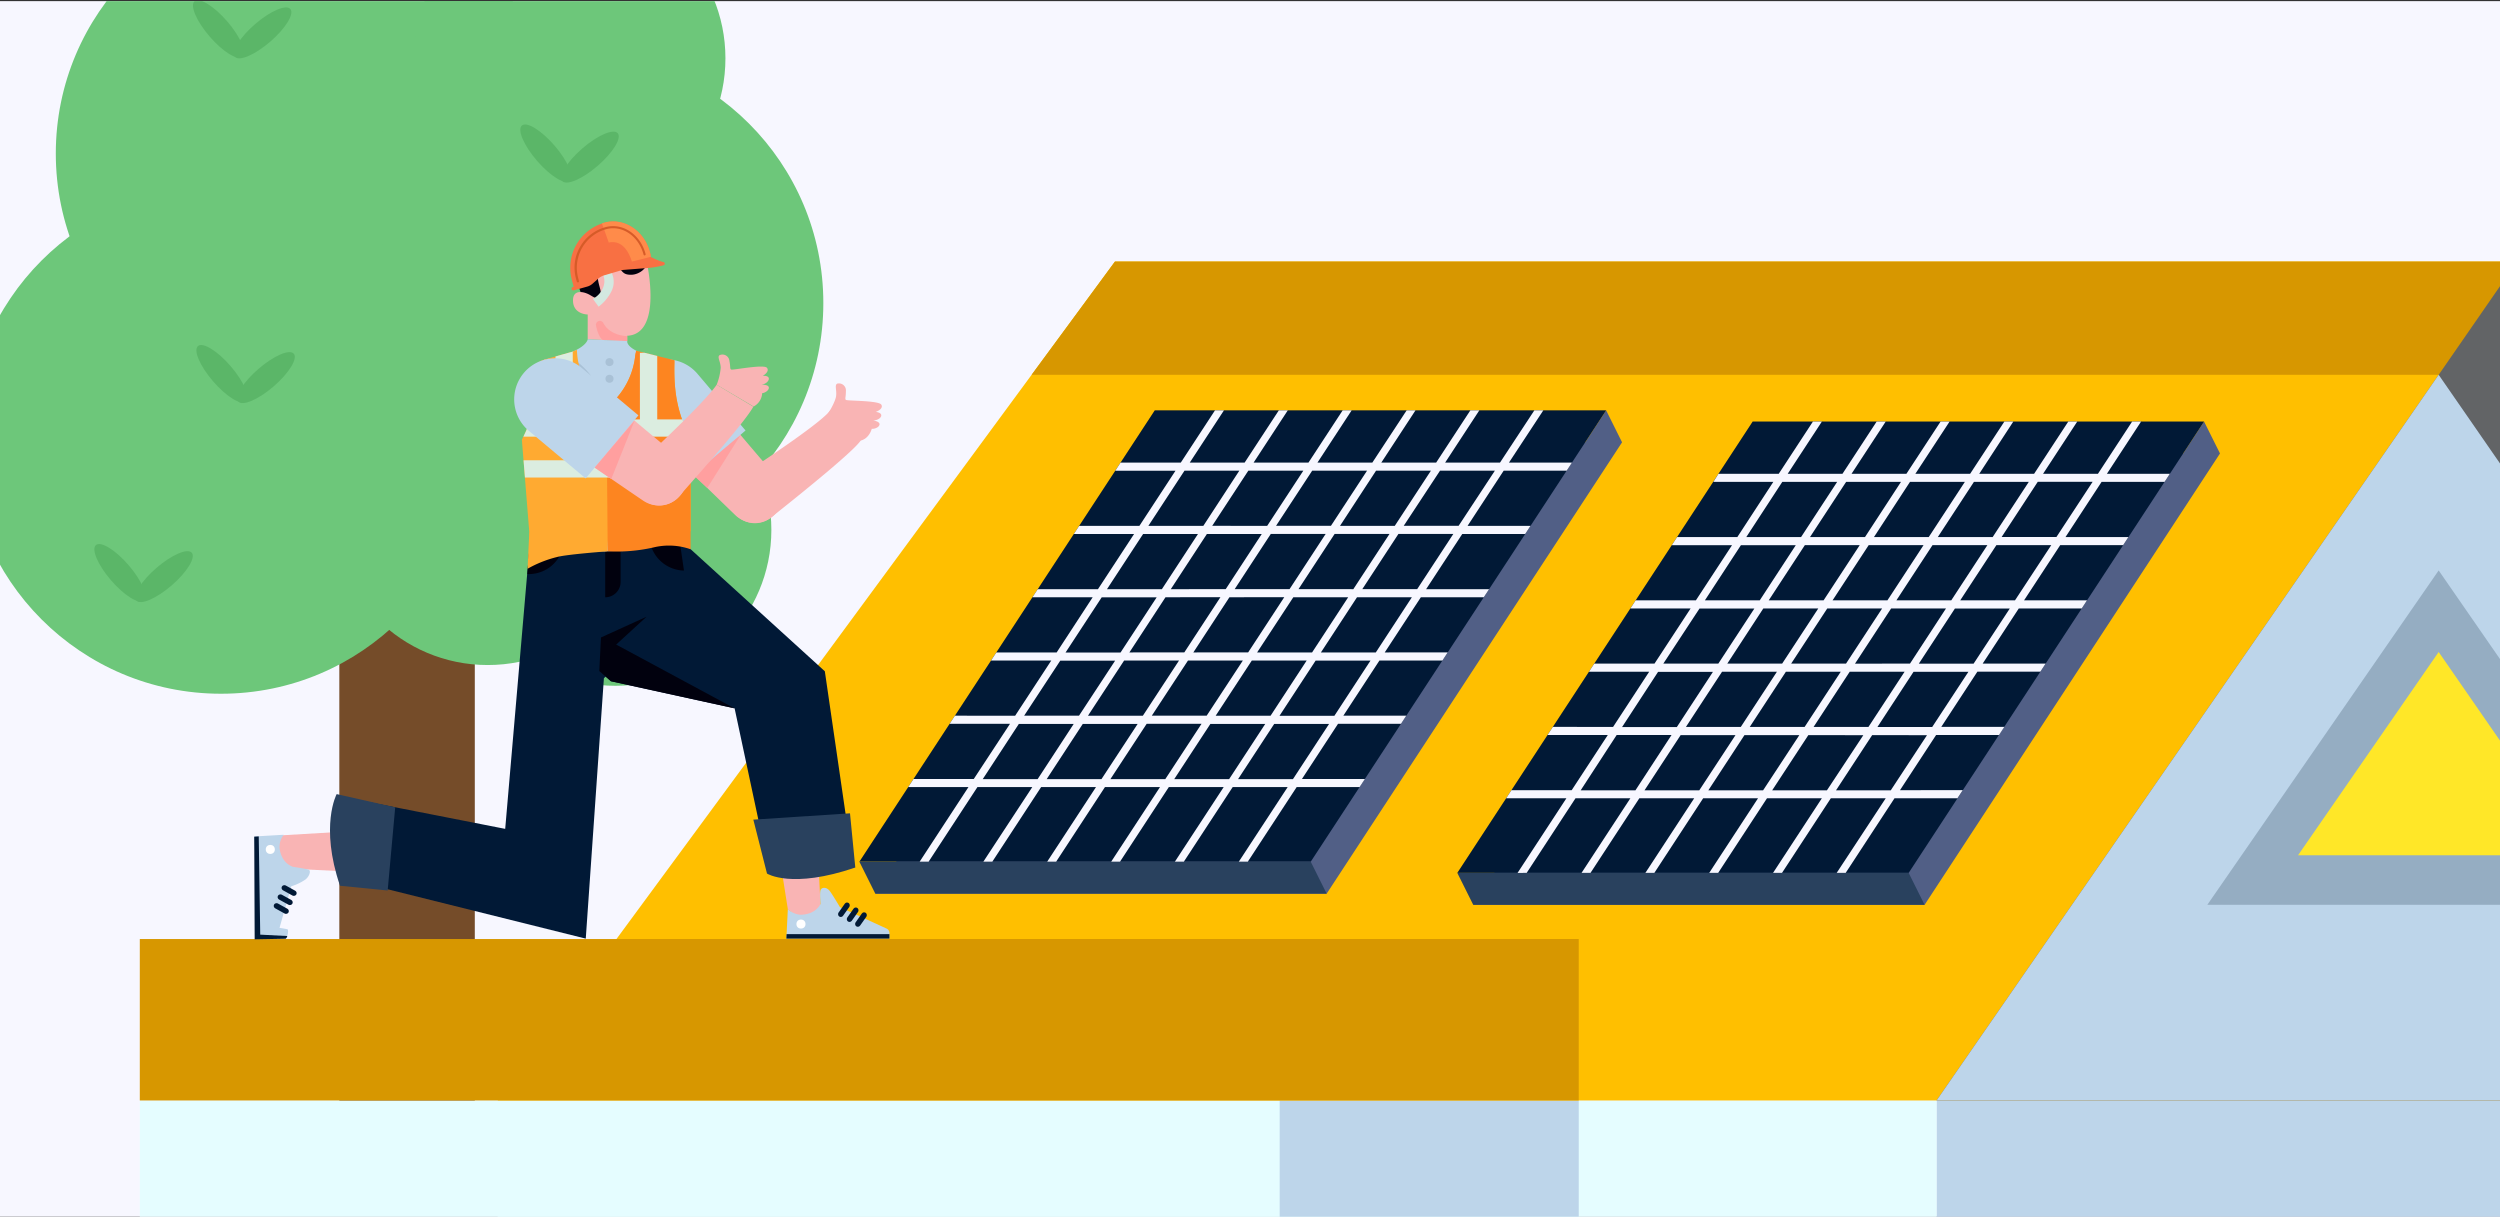 <?xml version="1.0" encoding="UTF-8"?> <svg xmlns="http://www.w3.org/2000/svg" xmlns:xlink="http://www.w3.org/1999/xlink" width="750" height="365" viewBox="0 0 750 365"><rect x="0" y="0" width="750" height="365" fill="#333333" stroke="none"/><defs><style>.a{fill:none;}.b{fill:#f7f7ff;}.c{clip-path:url(#a);}.d{fill:#754c29;}.e{fill:#6dc77a;}.f{opacity:0.44;}.g{fill:#459f52;}.h{fill:#ffb700;}.i{fill:#bdd5ea;}.j{fill:#e5fdff;}.k{fill:#ffbf00;}.l{fill:#d79700;}.m{fill:#626466;}.n{fill:#95adc2;}.o{fill:#ffe728;}.p{fill:#515f86;}.q{fill:#011936;}.r{fill:#29415e;}.s{fill:#f9b4b4;}.t{fill:#e6e6e6;}.u{fill:#fff;}.v{fill:#ff9f9f;}.w{fill:#01010e;}.x{fill:#a9c1d6;}.y{fill:#ffaa31;}.z{fill:#fd8520;}.aa{fill:#dbede0;}.ab{fill:#d3e8e0;}.ac{fill:#f87043;}.ad{fill:#ff8b4a;}.ae{fill:#d65b28;}.af{clip-path:url(#b);}.ag{opacity:0.75;}.ah{fill:#95efa2;}.ai{clip-path:url(#c);}.aj{clip-path:url(#d);}</style><clipPath id="a"><rect class="a" y="0.33" width="750" height="365"></rect></clipPath><clipPath id="b"><rect class="a" x="770" width="750" height="365"></rect></clipPath><clipPath id="c"><rect class="a" x="770" y="0.33" width="750" height="365"></rect></clipPath><clipPath id="d"><rect class="a" x="-770" y="385.51" width="750.39" height="364.49"></rect></clipPath></defs><rect class="b" y="0.33" width="750" height="365"></rect><g class="c"><rect class="d" x="101.8" y="167.04" width="40.64" height="192.65"></rect><circle class="e" cx="92.87" cy="46.06" r="76.13"></circle><circle class="e" cx="170.87" cy="90.91" r="76.13"></circle><circle class="e" cx="66.3" cy="131.99" r="76.13"></circle><circle class="e" cx="184.65" cy="158.98" r="46.76"></circle><circle class="e" cx="146.32" cy="152.75" r="46.76"></circle><circle class="e" cx="170.87" cy="17.5" r="46.76"></circle><g class="f"><ellipse class="g" cx="65.54" cy="8.69" rx="3.48" ry="10.98" transform="translate(10.23 44.92) rotate(-40.78)"></ellipse><ellipse class="g" cx="78.8" cy="9.86" rx="10.98" ry="3.48" transform="translate(12.69 53.87) rotate(-40.78)"></ellipse></g><g class="f"><ellipse class="g" cx="163.74" cy="45.96" rx="3.48" ry="10.98" transform="translate(9.73 118.11) rotate(-40.78)"></ellipse><ellipse class="g" cx="177.01" cy="47.13" rx="10.98" ry="3.48" transform="translate(12.19 127.06) rotate(-40.78)"></ellipse></g><g class="f"><ellipse class="g" cx="66.56" cy="112.12" rx="3.48" ry="10.98" transform="translate(-57.07 70.7) rotate(-40.78)"></ellipse><ellipse class="g" cx="79.83" cy="113.29" rx="10.98" ry="3.48" transform="translate(-54.62 79.64) rotate(-40.78)"></ellipse></g><g class="f"><ellipse class="g" cx="181.07" cy="136.59" rx="3.48" ry="10.98" transform="translate(-45.25 151.43) rotate(-40.78)"></ellipse><ellipse class="g" cx="194.34" cy="137.76" rx="10.98" ry="3.48" transform="translate(-42.8 160.37) rotate(-40.78)"></ellipse></g><g class="f"><ellipse class="g" cx="35.95" cy="171.83" rx="3.48" ry="10.98" transform="translate(-103.5 65.2) rotate(-40.78)"></ellipse><ellipse class="g" cx="49.22" cy="172.99" rx="10.98" ry="3.48" transform="translate(-101.04 74.15) rotate(-40.78)"></ellipse></g><rect class="h" x="49.22" y="334.83" width="150.77" height="26.03"></rect><rect class="i" x="580.97" y="330.14" width="348.27" height="371.16" transform="translate(1510.21 1031.44) rotate(-180)"></rect><rect class="j" x="149.3" y="330.14" width="431.68" height="371.16" transform="translate(730.27 1031.44) rotate(-180)"></rect><rect class="j" x="41.95" y="330.14" width="431.68" height="371.16" transform="translate(515.57 1031.44) rotate(-180)"></rect><rect class="i" x="383.89" y="330.14" width="89.73" height="371.16" transform="translate(857.52 1031.44) rotate(-180)"></rect><polygon class="k" points="149.3 330.14 755.11 330.14 755.11 78.47 334.48 78.47 149.3 330.14"></polygon><polygon class="l" points="309.48 112.44 334.48 78.47 755.11 78.47 755.11 112.44 309.48 112.44"></polygon><polygon class="m" points="755.11 78.47 929.24 330.14 580.97 330.14 755.11 78.47"></polygon><polygon class="i" points="882.23 330.14 580.97 330.14 731.6 112.44 882.23 330.14"></polygon><polygon class="n" points="801.01 271.45 662.19 271.45 731.6 171.13 801.01 271.45"></polygon><polygon class="o" points="773.79 256.57 689.42 256.57 731.6 195.6 773.79 256.57"></polygon><rect class="l" x="41.95" y="281.71" width="431.68" height="48.43" transform="translate(515.57 611.85) rotate(-180)"></rect><polygon class="p" points="661.22 126.46 654.94 136.04 530.59 136.04 441.97 271.45 577.38 271.45 666 136.04 661.22 126.46"></polygon><polygon class="q" points="572.6 261.87 437.19 261.87 525.8 126.46 661.22 126.46 572.6 261.87"></polygon><polygon class="r" points="437.19 261.87 441.97 271.45 577.38 271.45 572.6 261.87 437.19 261.87"></polygon><path class="b" d="M649.37,144.56l1.58-2.42H632.07l10.26-15.68h-2.69l-10.26,15.68H612.92l10.26-15.68h-2.69l-10.26,15.68H593.77L604,126.46h-2.69l-10.27,15.68H574.61l10.27-15.68h-2.7l-10.26,15.68H555.46l10.26-15.68H563l-10.26,15.68H536.31l10.26-15.68h-2.69l-10.26,15.68H515.54L514,144.56H532L521.2,161.12H503.12l-1.59,2.43h18.08L508.77,180.1H490.7l-1.59,2.43h18.08l-10.84,16.55H478.28l-1.59,2.43h18.07l-10.83,16.56H465.85l-1.59,2.43h18.08l-10.83,16.55H453.43l-1.59,2.43h18.08l-14.65,22.39H458l14.65-22.39h16.46l-14.65,22.39h2.69l14.65-22.39h16.46l-14.65,22.39h2.69l14.65-22.39h16.46l-14.65,22.39h2.69l14.65-22.39h16.46l-14.65,22.39h2.69l14.65-22.39h16.47L551,261.87h2.7l14.65-22.39h18.88l1.59-2.43H570l10.83-16.55h18.88l1.59-2.43H582.38l10.83-16.56H612.1l1.59-2.43H594.8l10.84-16.55h18.88l1.59-2.43H607.22l10.84-16.55h18.88l1.59-2.43H619.65l10.83-16.56Zm-57.19,0h16.46L597.8,161.12H581.34ZM549.77,180.1l10.83-16.55h16.46L566.23,180.1Zm14.87,2.43-10.83,16.55H537.35l10.83-16.55Zm-17.56-2.43H530.62l10.83-16.55h16.46Zm-1.59,2.43-10.84,16.55H518.19L529,182.53Zm-12.42,19-10.84,16.56H505.77l10.84-16.56Zm2.69,0h16.46l-10.84,16.56H524.92Zm19.15,0h16.46l-10.84,16.56H544.07Zm1.59-2.43,10.83-16.55h16.46L573,199.08Zm12.42-19,10.83-16.55h16.46L585.38,180.1ZM573,144.56h16.46l-10.84,16.56H562.19Zm-19.16,0h16.46L559.5,161.12H543Zm-19.15,0h16.46l-10.83,16.56H523.89Zm-12.42,19h16.46L527.93,180.1H511.47Zm-12.42,19h16.46L515.5,199.08H499Zm-12.43,19h16.46l-10.83,16.56H486.62Zm-6.79,35.54H474.2L485,220.5h16.46Zm19.15,0H493.35l10.83-16.55h16.46Zm19.15,0H512.5l10.83-16.55h16.46Zm19.15,0H531.65l10.84-16.55H559Zm19.15,0H550.8l10.84-16.55H578.1Zm12.43-19H563.23l10.83-16.56h16.46Zm12.42-19H575.65l10.83-16.55h16.46Zm12.42-19H588.07l10.84-16.55h16.46Zm12.43-19H600.49l10.84-16.56h16.46Z"></path><polygon class="p" points="481.84 123.1 475.56 132.69 351.21 132.69 262.59 268.1 398 268.1 486.62 132.69 481.84 123.1"></polygon><polygon class="q" points="393.22 258.51 257.81 258.51 346.43 123.1 481.84 123.1 393.22 258.51"></polygon><polygon class="r" points="257.81 258.51 262.59 268.1 398 268.1 393.22 258.51 257.81 258.51"></polygon><path class="b" d="M470,141.21l1.59-2.43H452.69L463,123.1h-2.69L450,138.78H433.54L443.8,123.1h-2.69l-10.26,15.68H414.39l10.26-15.68H422L411.7,138.78H395.24L405.5,123.1h-2.7l-10.26,15.68H376.08l10.26-15.68h-2.69l-10.26,15.68H356.93l10.26-15.68H364.5l-10.26,15.68H336.16l-1.58,2.43h18.07l-10.83,16.55H323.74l-1.59,2.43h18.08l-10.84,16.56H311.32l-1.59,2.42h18.08L317,195.73H298.9l-1.59,2.43h18.07l-10.83,16.55H286.47l-1.59,2.43H303L292.13,233.7H274.05l-1.59,2.42h18.08l-14.65,22.39h2.69l14.65-22.39h16.46L295,258.51h2.69l14.65-22.39h16.46l-14.65,22.39h2.69l14.65-22.39H348l-14.65,22.39H336l14.65-22.39h16.46l-14.65,22.39h2.69l14.66-22.39H386.3l-14.66,22.39h2.7L389,236.12h18.88l1.59-2.42H390.58l10.83-16.56H420.3l1.58-2.43H403l10.83-16.55h18.89l1.59-2.43H415.42l10.84-16.56h18.88l1.59-2.42H427.84l10.84-16.56h18.88l1.59-2.43H440.27l10.83-16.55Zm-57.19,0h16.46l-10.84,16.55H402Zm-42.41,35.54,10.83-16.56h16.46l-10.83,16.56Zm14.87,2.42-10.83,16.56H358l10.83-16.56Zm-17.56-2.42H351.24l10.83-16.56h16.46Zm-1.59,2.42-10.83,16.56H338.82l10.83-16.56Zm-12.42,19-10.84,16.55H326.39l10.84-16.55Zm2.69,0h16.46L362,214.71H345.54Zm19.15,0H392l-10.83,16.55H364.7Zm1.59-2.43L388,179.17h16.46l-10.83,16.56Zm12.42-19,10.84-16.56h16.46L406,176.75Zm4.11-35.54h16.46l-10.84,16.55H382.81Zm-19.16,0H391l-10.84,16.55H363.66Zm-19.15,0H371.8L361,157.76H344.51Zm-12.42,19h16.46l-10.83,16.56H332.09Zm-12.42,19H347l-10.84,16.56H319.66Zm-12.43,19h16.46L323.7,214.71H307.24Zm-6.79,35.54H294.82l10.83-16.56h16.46Zm19.15,0H314l10.83-16.56h16.46Zm19.15,0H333.12L344,217.14h16.46Zm19.15,0H352.27l10.84-16.56h16.46Zm19.15,0H371.42l10.84-16.56h16.46Zm12.43-19H383.85l10.83-16.55h16.46Zm12.42-19H396.27l10.83-16.56h16.46Zm12.42-19H408.69l10.84-16.56H436Zm12.43-19H421.12L432,141.21h16.46Z"></path><polygon class="s" points="84.12 250.62 80.03 254.51 83.55 260.46 111.11 261.75 110.6 249.05 84.12 250.62"></polygon><path class="i" d="M85.11,250.43h0l-8.83.51,1.59,30.66,7.75-.05c.56-.06,1.07-2.36.64-2.77l-2.4-.43,3.52-12.46a15.59,15.59,0,0,0,4.36-2.11c1.14-1,1.64-2.66.77-2.91s-4.8-.86-4.8-.86l-.32-.18s-3.06-1.09-3.54-5.53a6.1,6.1,0,0,1,1.26-3.87Z"></path><polygon class="t" points="110.71 243.49 108.22 257.24 113.99 255.67 110.71 243.49"></polygon><path class="q" d="M76.4,281.8,76.27,251l1.35-.08.45,29.47,8.11.42a1.4,1.4,0,0,1-.24.55c-.2.28-.33.26-.33.26Z"></path><rect class="q" x="85.9" y="264.68" width="1.66" height="4.94" rx="0.83" transform="translate(-188.99 213.59) rotate(-61.02)"></rect><rect class="q" x="84.71" y="267.45" width="1.66" height="4.94" rx="0.83" transform="translate(-192.02 213.97) rotate(-61.02)"></rect><rect class="q" x="83.54" y="270.08" width="1.66" height="4.94" rx="0.83" transform="translate(-194.92 214.31) rotate(-61.02)"></rect><circle class="u" cx="81.09" cy="254.83" r="1.36"></circle><polygon class="v" points="213.13 123.85 201.84 136.22 222.21 130.46 216.12 125.81 213.13 123.85"></polygon><path class="s" d="M232.84,143c-6.19-7.18-10.72-12.56-10.72-12.56L216,125.75l-3-2-11.3,12.37s8.42,8.32,18.85,18.38a8.44,8.44,0,0,0,11.94-.22h0A8.44,8.44,0,0,0,232.84,143Z"></path><polygon class="v" points="222.21 130.46 212.19 146.38 207.3 141.9 222.21 130.46"></polygon><path class="s" d="M249.13,122.94c-1.39,2.58-14.11,11.41-26.89,19.84A7.71,7.71,0,0,0,220.41,154h0a7.7,7.7,0,0,0,10.86,1.29c12.65-10.05,24.56-19.87,26.86-23l.66-.9C255.55,128.93,249.13,122.94,249.13,122.94Z"></path><path class="i" d="M203.06,106.63h0A12.33,12.33,0,0,1,215.38,119v22.23a0,0,0,0,1,0,0H190.73a0,0,0,0,1,0,0V119A12.33,12.33,0,0,1,203.06,106.63Z" transform="translate(-31.95 160.74) rotate(-40.3)"></path><polygon class="s" points="236.35 272.74 240.63 276.44 246.21 272.35 244.8 244.8 232.21 246.55 236.35 272.74"></polygon><path class="i" d="M236.35,272.74h0l-.44,8.84h30.92v-1.69a1.44,1.44,0,0,0-.84-1.31l-14-6.42s-2.09-3.57-3.06-4.86-2.41-1.14-2.75-.3,0,4.19,0,4.19l-.21.3s-1.42,2.93-5.89,2.93a6.1,6.1,0,0,1-3.7-1.68Z"></path><polygon class="t" points="232.2 246.55 245.61 250.5 244.67 244.6 232.2 246.55"></polygon><polygon class="q" points="266.83 281.59 235.91 281.59 235.97 280.24 266.83 280.24 266.83 281.59"></polygon><rect class="q" x="252.31" y="270.47" width="1.66" height="4.94" rx="0.83" transform="translate(302.89 641.85) rotate(-144.83)"></rect><rect class="q" x="254.93" y="271.95" width="1.66" height="4.94" rx="0.83" transform="translate(306.8 646.06) rotate(-144.83)"></rect><rect class="q" x="257.42" y="273.39" width="1.66" height="4.94" rx="0.83" transform="translate(310.5 650.12) rotate(-144.83)"></rect><circle class="u" cx="240.29" cy="277.22" r="1.36"></circle><path class="q" d="M203.79,161.67h-.52v-.11h-44.2l-7.51,87.1-45.19-8.87c18.23,5.47,6.82,26.22,6.82,26.22l62.54,15.58,5.44-78.11.54-.53,1.57,1.42,37.1,8.13L229,252.9s7.8,5.17,25.8-1l-7.35-50.52Z"></path><path class="w" d="M181.56,161.57v17.62a4.63,4.63,0,0,0,4.63-4.63v-13Z"></path><path class="w" d="M205.19,171.17l-1.38-9.5h-.53v-.11h-8.44A10.63,10.63,0,0,0,205.19,171.17Z"></path><path class="w" d="M159.06,161.57l-.86,10.66.42,0a10.63,10.63,0,0,0,10.63-10.63Z"></path><path class="w" d="M194.3,80c0-.14.31-.15-3.28-7s-6.52-2.35-8-2.86-9.11-.25-10.13,6.28a24.24,24.24,0,0,0,1.83,12.55s7.54,3.8,7.79,3.55,1.87-2,2.43-2.48a13.77,13.77,0,0,1,1.52-1.17C186.72,88.63,194.3,80,194.3,80Z"></path><path class="s" d="M194,78.56s5,21.64-5.84,22.17v1.59l-11.85-.53V94.35s-4.18,0-4.4-3.91,3.41-2.92,5.08-1.94,3.12,1.9,3.27-.07-1.67-4.71-.53-7.07A3.53,3.53,0,0,1,185.13,80c1.75,1.21,1.52,2.43,4.18,2.43S194.46,80.07,194,78.56Z"></path><path class="v" d="M188.17,100.83s-5.12,0-7.17-3.92a1.18,1.18,0,0,0-1.58-.52h0a1.18,1.18,0,0,0-.62,1.28c.26,1.26.87,3.52,2.1,4.43l7.27.32Z"></path><path class="i" d="M199.94,107.87c-12.6-2.28-11.77-5.55-11.77-5.55l-6.53-.29-5.32-.24s-.38,3.8-13,6.08c0,0-4.41,37.81-3.8,53,0,0,8,3.79,20.26,4.45h0c.63,0,1.24.09,1.84.08s1.21-.08,1.83-.08h0a66.09,66.09,0,0,0,20.8-4.36C204.88,145.77,199.94,107.87,199.94,107.87Z"></path><path class="x" d="M169.66,106.31a46.57,46.57,0,0,1-6.32,1.56s-.25,2.11-.62,5.53c.83.75,1.48,1.35,1.57,1.45a61.81,61.81,0,0,0,6.09,1.69l6.87-3.88A21.92,21.92,0,0,0,169.66,106.31Z"></path><path class="x" d="M159.61,151.78c3.93-1.46,16.11-8.26,16.11-8.26s-3.17-19.13-4.66-20.54a32.1,32.1,0,0,0-4.63-3.22s-2.54,1.13-4.59,2.22C161,131,160,142.58,159.61,151.78Z"></path><path class="x" d="M188.17,120.47h10.4a0,0,0,0,1,0,0v7.94a5.2,5.2,0,0,1-5.2,5.2h0a5.2,5.2,0,0,1-5.2-5.2v-7.94A0,0,0,0,1,188.17,120.47Z"></path><path class="y" d="M207.08,131.6c-3.48-7.08-5-13-4.75-22.62l0-.91H201l-9.09-2.23h-1.19l-.12.73a22.9,22.9,0,0,1-6.51,13.79,10.85,10.85,0,0,0-2.2,3.52,10.85,10.85,0,0,0-2.2-3.52,22.9,22.9,0,0,1-6.51-13.79l-.14-1.66-1.23.59-8.42,2.35-1.57.58.25.33c.29,9.64-1.88,15.76-5.36,22.84l-.13.28v.3l2.19,27.23-.07,2.16-.43,9.06a34.76,34.76,0,0,1,8.81-3.52c3-.82,15.2-1.71,15.2-1.71h0l.21-6h24.68V131.88Z"></path><path class="z" d="M207.08,131.6c-3.48-7.08-5-13-4.75-22.62l0-.91-11.5-2.86-.26,1.36a22.9,22.9,0,0,1-6.51,13.79,10.51,10.51,0,0,0-2.1,3.3l.35,41.74a50.44,50.44,0,0,0,13.58-1.13,19.62,19.62,0,0,1,11.29.51v-32.9Z"></path><polygon class="aa" points="204.23 131.01 206.8 131.01 206.04 129.27 205.04 126.72 204.74 125.82 203.38 125.82 197.17 125.82 197.17 107.16 197.17 106.78 195.74 106.41 193.31 105.82 191.97 105.84 191.97 107.16 191.97 125.82 171.83 125.82 171.83 107.16 171.82 105.5 170.51 105.84 167.97 106.56 166.64 106.95 166.64 107.16 166.64 125.82 160.43 125.82 159.07 125.82 158.78 126.72 157.82 129.27 157.01 131.01 159.58 131.01 204.23 131.01"></polygon><polygon class="aa" points="157.06 138.08 157.48 143.27 207.27 143.27 207.27 138.08 157.06 138.08"></polygon><polygon class="v" points="180.29 121.21 171.26 135.32 190.36 126.19 183.58 122.63 180.29 121.21"></polygon><path class="s" d="M203,136.7c-7.32-6-12.69-10.55-12.69-10.55l-6.79-3.56-3.28-1.42-9,14.11s9.71,6.77,21.7,14.91A8.43,8.43,0,0,0,204.59,148h0A8.43,8.43,0,0,0,203,136.7Z"></path><path class="s" d="M215,115.42c-2.72,4-12.54,13.58-22.46,22.9a7.71,7.71,0,0,0,.09,11.33h0a7.72,7.72,0,0,0,10.93-.57C214.12,137.19,224.06,125.64,226,122Z"></path><path class="s" d="M215,115.42a17.83,17.83,0,0,0,1.21-5.07c0-1.82-1.15-3.25-.33-3.8a2.09,2.09,0,0,1,2.94,1.7c.37,1.82.09,2.38.53,2.62s9.81-1.68,10.74-.52-1.26,2.42-1.26,2.42,1.43-.17,1.76.55-.66,1.88-2.15,2.1c0,0,2.11-.12,2.21.82s-1.38,1.71-2,1.71a4.76,4.76,0,0,1-2.57,4Z"></path><polygon class="w" points="179.79 201.31 180.29 191.24 193.96 185.02 184.85 193.37 220.37 212.51 183.27 204.38 179.79 201.31"></polygon><path class="r" d="M101,238.23s-5.11,9.5,1,27.5l14.3,1.42,2.26-24.95Z"></path><circle class="x" cx="182.85" cy="108.63" r="1.21"></circle><circle class="x" cx="182.85" cy="113.63" r="1.21"></circle><path class="i" d="M170.38,105.7h0A12.33,12.33,0,0,1,182.71,118v22.23a0,0,0,0,1,0,0H158.05a0,0,0,0,1,0,0V118A12.33,12.33,0,0,1,170.38,105.7Z" transform="translate(-33.28 174.71) rotate(-50.07)"></path><polygon class="v" points="190.36 126.19 183.38 143.71 178.41 140.3 190.36 126.19"></polygon><path class="s" d="M248.55,123.88s2-3.19,2.27-5-.54-3.41.38-3.8a2.09,2.09,0,0,1,2.57,2.22c0,1.85-.35,2.35,0,2.67s9.95.15,10.65,1.46-1.69,2.15-1.69,2.15,1.44.1,1.63.87-1,1.73-2.5,1.66c0,0,2.1.28,2,1.22s-1.68,1.42-2.33,1.3c0,0-.69,2.91-3.35,3.55Z"></path><path class="ab" d="M179.58,92a13.05,13.05,0,0,0,3.47-3.91c-.74,1.4-.52,1,.26-.48a6.27,6.27,0,0,0,.13-5.89l-2.47.9c1.13,2.64-.68,5.9-3.14,7Z"></path><path class="ac" d="M181.4,66.81h0c6.21-1.64,12.67,2.94,13.9,10.3a20.59,20.59,0,0,0,3.57,1.48.51.51,0,0,1,.18,1,29.17,29.17,0,0,1-4,.75l-7.86.62a4.77,4.77,0,0,0-.93.17l-4.94,1.45a5,5,0,0,0-1.95,1.09l-1.56,1.4a4.06,4.06,0,0,1-1.65.91l-4,1.12a.3.3,0,0,1-.13,0,.5.5,0,0,1-.14-1l.22-.06-.6-2.25A14,14,0,0,1,181.4,66.81Z"></path><path class="ad" d="M189.57,78.47a13.39,13.39,0,0,0-1.34-3c-1.43-2.34-3.43-3.19-5.61-2.7q-1-2.89-2.06-5.76c.28-.09.55-.18.84-.25h0c6.2-1.64,12.65,2.93,13.89,10.27C193.4,77.53,191.48,78,189.57,78.47Z"></path><path class="ae" d="M173.38,84.71h.09a.32.32,0,0,0,.22-.39l-.26-1a12,12,0,0,1,8.48-14.58,7.83,7.83,0,0,1,2-.27c4.18,0,7.94,3.26,9.16,7.91a.32.32,0,0,0,.39.23.31.31,0,0,0,.22-.39c-1.29-4.93-5.31-8.38-9.77-8.38a8.63,8.63,0,0,0-2.2.29,12.59,12.59,0,0,0-8.94,15.35l.27,1A.3.3,0,0,0,173.38,84.71Z"></path><path class="r" d="M230.1,262.07s7.36,4.72,26.49-1.81L255,244,226,245.89Z"></path></g><g class="af"><g class="ag"><path class="ah" d="M682.52,367.36s72.11-42.24,113.84-59.48S878,323.3,898.87,318.77s95.24-164.06,190.49-164.19c126.54-.17,240.83,212.24,240.83,212.24Z"></path><path class="e" d="M1525.94,197.27S1457,123.8,1319.6,152.37s-185.92,133.36-229,130S999.18,218.08,916.12,234c-43,8.22-74.23,79.74-97.64,102.59A20.57,20.57,0,0,1,808.2,342a19.33,19.33,0,0,1-10.3-.74c-26.66-9.42-78.37-27.36-115.38,26.08h843.42l114.55-.4C1595,273.52,1525.94,197.27,1525.94,197.27Z"></path><path class="g" d="M682.52,367.36a13.17,13.17,0,0,1,6.35-12.54c7.48-4.53,16.1,5.67,20.86,5s7.71-6.12,18.14-2,11.57,9.3,11.57,9.3Z"></path></g></g><g class="ai"><path class="w" d="M892.23,137.1s.91-10.49-16.18-15.15-29.21,13.21-32.66,19.81-22.1,12-31.42,10.87-26.8,8.55-25.64,33.79-36.11,21.36-40.39,50.49,24.86,33.4,36.51,33c0,0-3.49,64.51,50.88,65.07s73-68.18,73-68.18,35.73-14.76,33.79-44.27-31.46-44.16-30.68-50.43,5.43-22.2,0-30.74S892.23,137.1,892.23,137.1Z"></path><path class="e" d="M767.26,324.8C779,313.21,804.09,287.27,820.74,270a26.06,26.06,0,0,0,1.16-34.85h0A25.94,25.94,0,0,0,789,229.28a77.41,77.41,0,0,0-17.77,14.86c-7.24,8-23.32,24.05-41.79,42.5A26.87,26.87,0,0,0,727.91,323h0A26.88,26.88,0,0,0,767.26,324.8Z"></path><path class="e" d="M731.87,284.21a26.53,26.53,0,0,0-3.32,39c25.31,27.45,48,51.16,53.38,53,11.76,4,22.19.2,28.83-7.05s9.4-14.27,6.55-22.66c-1.26-3.73-24.23-30.38-49.36-58.83a26.53,26.53,0,0,0-36.08-3.45Z"></path></g><g class="aj"><polygon class="o" points="34.85 419.96 15.45 436.57 25.74 459.96 1.03 466.47 0.16 492.01 -24.93 487.19 -36.8 509.82 -57.3 494.56 -77.8 509.82 -89.67 487.19 -114.76 492.01 -115.63 466.47 -140.34 459.96 -130.05 436.57 -149.45 419.96 -130.05 403.35 -140.34 379.96 -115.63 373.45 -114.76 347.91 -89.67 352.73 -77.8 330.1 -57.3 345.36 -36.8 330.1 -24.93 352.73 0.16 347.91 1.03 373.45 25.74 379.96 15.45 403.35 34.85 419.96"></polygon><circle class="k" cx="-57.3" cy="419.96" r="61.44"></circle></g></svg> 